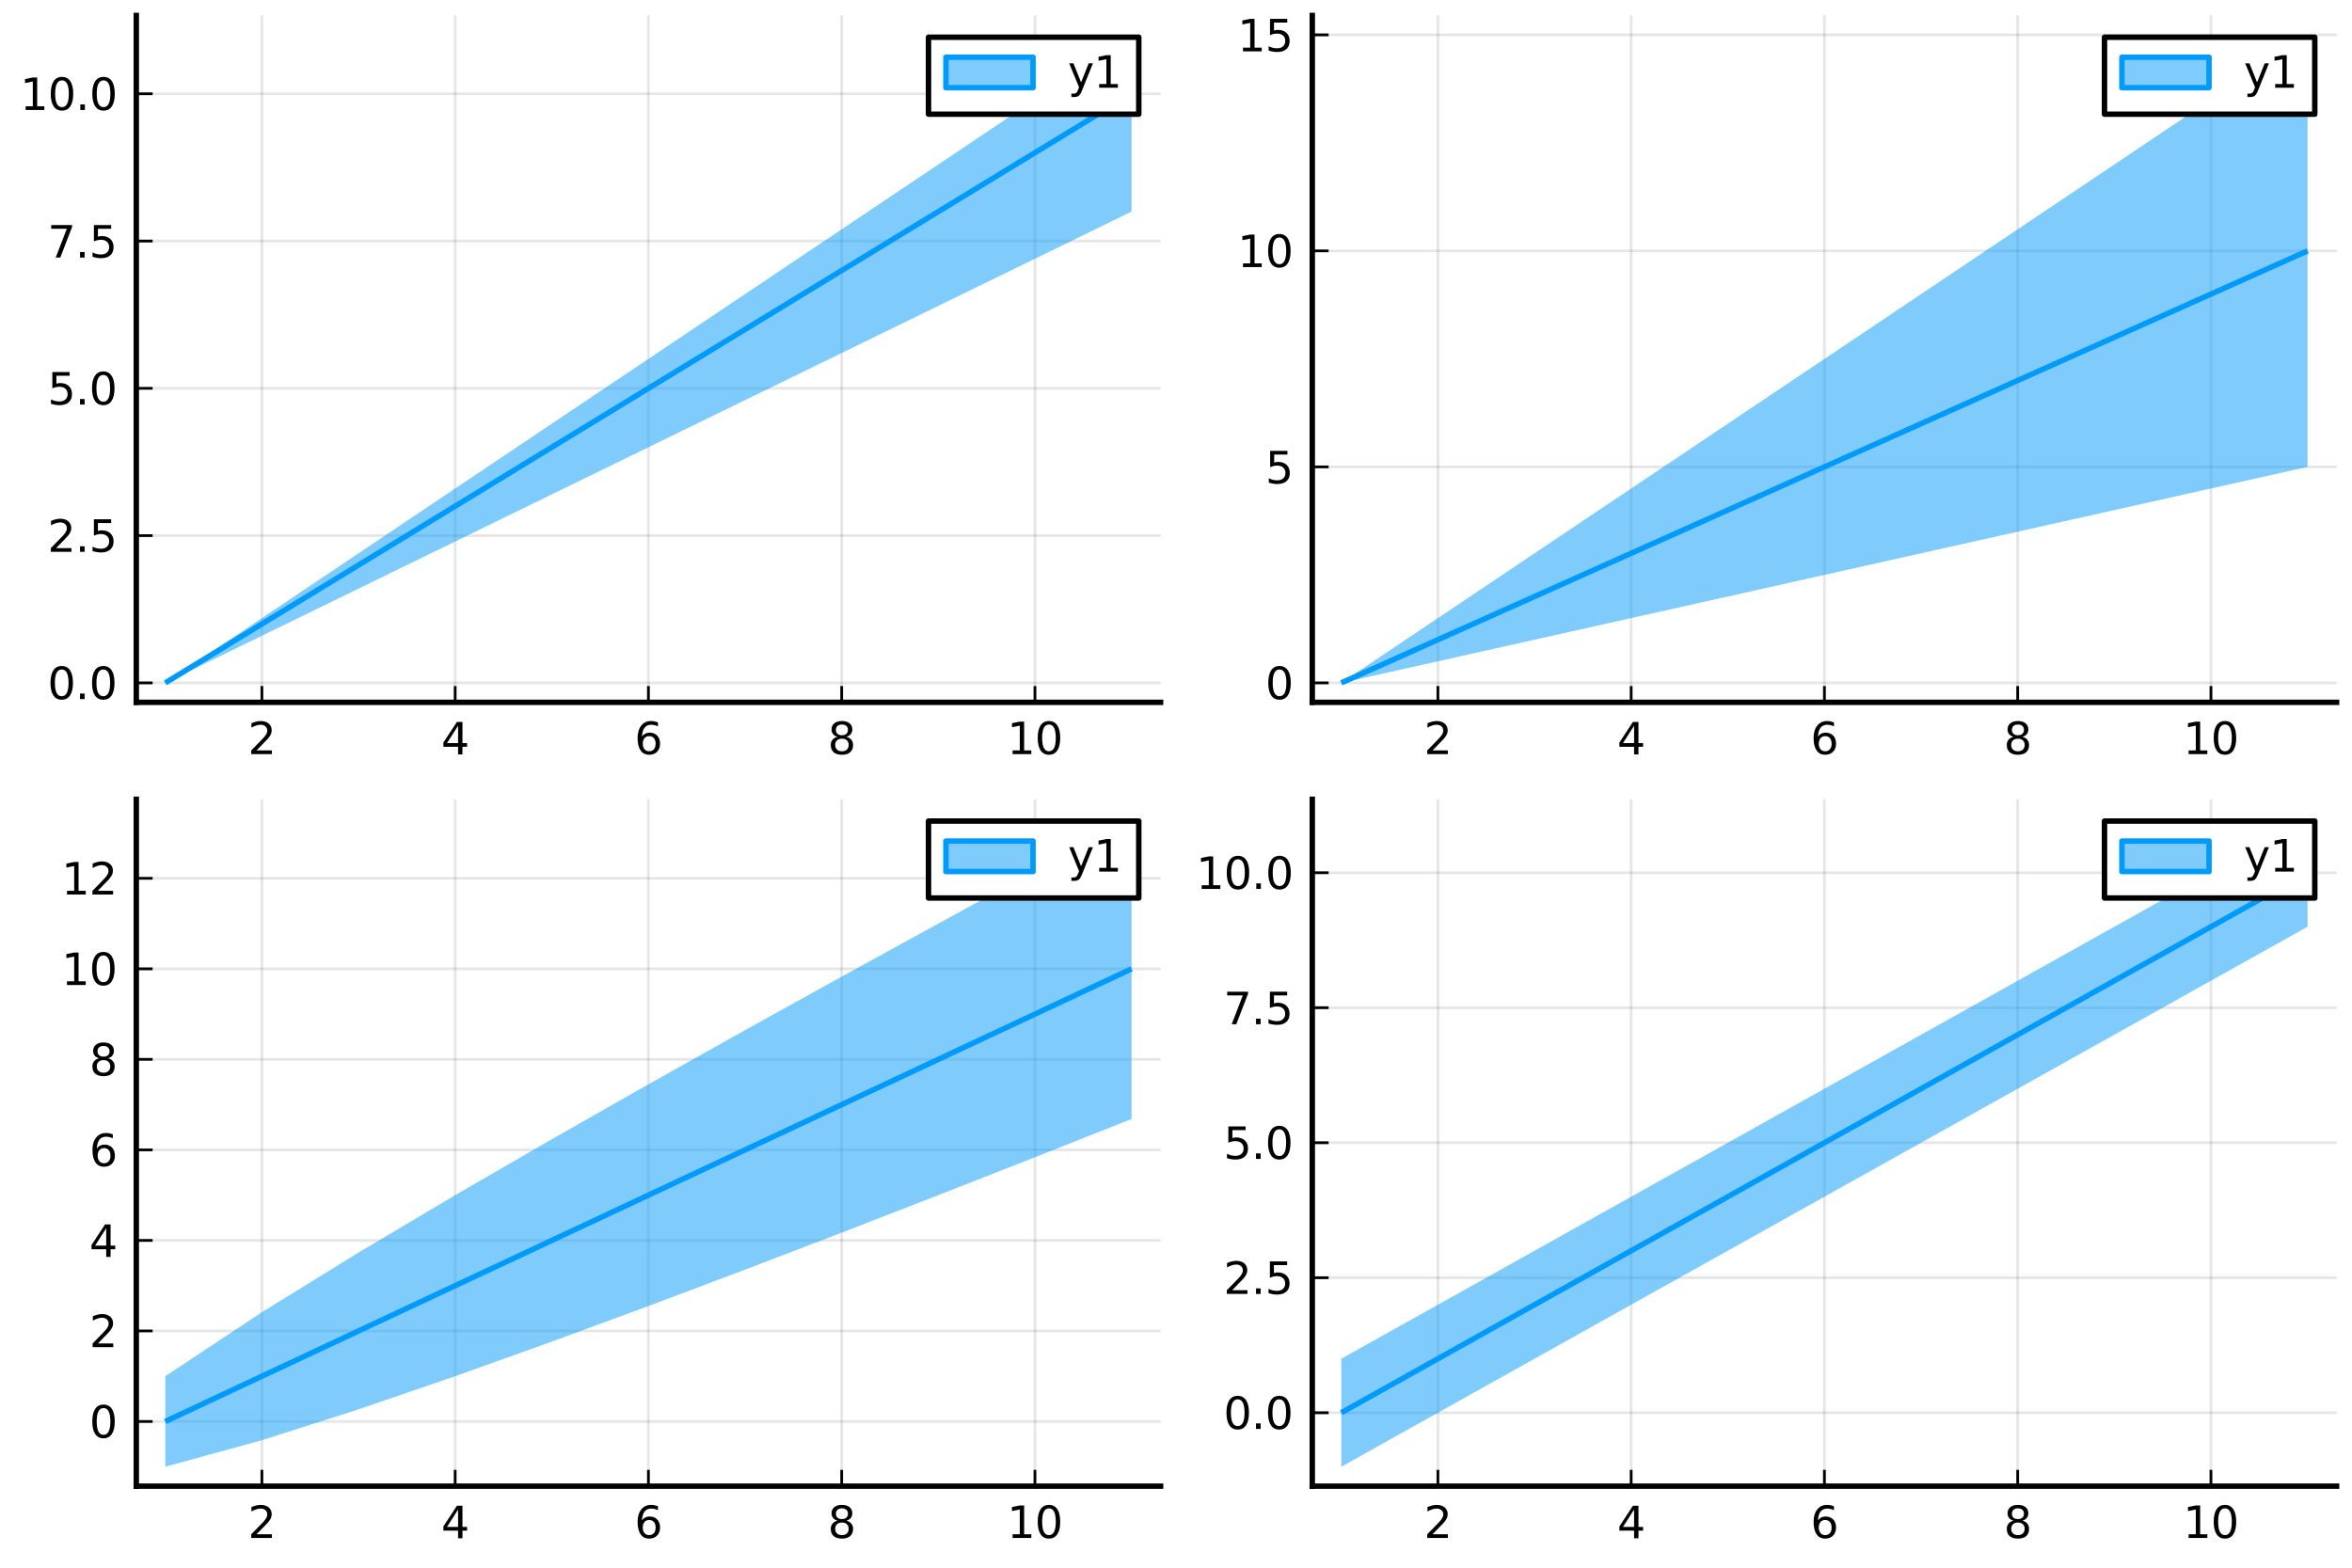 <?xml version="1.0" encoding="utf-8" standalone="no"?>
<!DOCTYPE svg PUBLIC "-//W3C//DTD SVG 1.1//EN"
  "http://www.w3.org/Graphics/SVG/1.1/DTD/svg11.dtd">
<svg xmlns:xlink="http://www.w3.org/1999/xlink" width="432pt" height="288pt" viewBox="0 0 432 288" xmlns="http://www.w3.org/2000/svg" version="1.1">
 <defs>
  <style type="text/css">*{stroke-linejoin: round; stroke-linecap: butt}</style>
 </defs>
 <g id="figure_1">
  <g id="patch_1">
   <path d="M 0 288 
L 432 288 
L 432 0 
L 0 0 
z
" style="fill: #ffffff"/>
  </g>
  <g id="axes_1">
   <g id="patch_2">
    <path d="M 25.031 129.025 
L 213.165 129.025 
L 213.165 2.835 
L 25.031 2.835 
z
" style="fill: #ffffff"/>
   </g>
   <g id="matplotlib.axis_1">
    <g id="xtick_1">
     <g id="line2d_1">
      <path d="M 48.104 129.025 
L 48.104 2.835 
" clip-path="url(#pfaa40867fe)" style="fill: none; stroke: #000000; stroke-opacity: 0.1; stroke-width: 0.5; stroke-linecap: square"/>
     </g>
     <g id="line2d_2">
      <defs>
       <path id="meb2796796f" d="M 0 0 
L 0 -3 
" style="stroke: #000000; stroke-width: 0.5"/>
      </defs>
      <g>
       <use xlink:href="#meb2796796f" x="48.104" y="129.025" style="stroke: #000000; stroke-width: 0.5"/>
      </g>
     </g>
     <g id="text_1">
      <!-- $2$ -->
      <g transform="translate(45.544 138.604) scale(0.08 -0.08)">
       <defs>
        <path id="DejaVuSans-32" d="M 1228 531 
L 3431 531 
L 3431 0 
L 469 0 
L 469 531 
Q 828 903 1448 1529 
Q 2069 2156 2228 2338 
Q 2531 2678 2651 2914 
Q 2772 3150 2772 3378 
Q 2772 3750 2511 3984 
Q 2250 4219 1831 4219 
Q 1534 4219 1204 4116 
Q 875 4013 500 3803 
L 500 4441 
Q 881 4594 1212 4672 
Q 1544 4750 1819 4750 
Q 2544 4750 2975 4387 
Q 3406 4025 3406 3419 
Q 3406 3131 3298 2873 
Q 3191 2616 2906 2266 
Q 2828 2175 2409 1742 
Q 1991 1309 1228 531 
z
" transform="scale(0.016)"/>
       </defs>
       <use xlink:href="#DejaVuSans-32" transform="translate(0 0.781)"/>
      </g>
     </g>
    </g>
    <g id="xtick_2">
     <g id="line2d_3">
      <path d="M 83.601 129.025 
L 83.601 2.835 
" clip-path="url(#pfaa40867fe)" style="fill: none; stroke: #000000; stroke-opacity: 0.1; stroke-width: 0.5; stroke-linecap: square"/>
     </g>
     <g id="line2d_4">
      <g>
       <use xlink:href="#meb2796796f" x="83.601" y="129.025" style="stroke: #000000; stroke-width: 0.5"/>
      </g>
     </g>
     <g id="text_2">
      <!-- $4$ -->
      <g transform="translate(81.041 138.604) scale(0.08 -0.08)">
       <defs>
        <path id="DejaVuSans-34" d="M 2419 4116 
L 825 1625 
L 2419 1625 
L 2419 4116 
z
M 2253 4666 
L 3047 4666 
L 3047 1625 
L 3713 1625 
L 3713 1100 
L 3047 1100 
L 3047 0 
L 2419 0 
L 2419 1100 
L 313 1100 
L 313 1709 
L 2253 4666 
z
" transform="scale(0.016)"/>
       </defs>
       <use xlink:href="#DejaVuSans-34" transform="translate(0 0.094)"/>
      </g>
     </g>
    </g>
    <g id="xtick_3">
     <g id="line2d_5">
      <path d="M 119.098 129.025 
L 119.098 2.835 
" clip-path="url(#pfaa40867fe)" style="fill: none; stroke: #000000; stroke-opacity: 0.1; stroke-width: 0.5; stroke-linecap: square"/>
     </g>
     <g id="line2d_6">
      <g>
       <use xlink:href="#meb2796796f" x="119.098" y="129.025" style="stroke: #000000; stroke-width: 0.5"/>
      </g>
     </g>
     <g id="text_3">
      <!-- $6$ -->
      <g transform="translate(116.538 138.604) scale(0.08 -0.08)">
       <defs>
        <path id="DejaVuSans-36" d="M 2113 2584 
Q 1688 2584 1439 2293 
Q 1191 2003 1191 1497 
Q 1191 994 1439 701 
Q 1688 409 2113 409 
Q 2538 409 2786 701 
Q 3034 994 3034 1497 
Q 3034 2003 2786 2293 
Q 2538 2584 2113 2584 
z
M 3366 4563 
L 3366 3988 
Q 3128 4100 2886 4159 
Q 2644 4219 2406 4219 
Q 1781 4219 1451 3797 
Q 1122 3375 1075 2522 
Q 1259 2794 1537 2939 
Q 1816 3084 2150 3084 
Q 2853 3084 3261 2657 
Q 3669 2231 3669 1497 
Q 3669 778 3244 343 
Q 2819 -91 2113 -91 
Q 1303 -91 875 529 
Q 447 1150 447 2328 
Q 447 3434 972 4092 
Q 1497 4750 2381 4750 
Q 2619 4750 2861 4703 
Q 3103 4656 3366 4563 
z
" transform="scale(0.016)"/>
       </defs>
       <use xlink:href="#DejaVuSans-36" transform="translate(0 0.781)"/>
      </g>
     </g>
    </g>
    <g id="xtick_4">
     <g id="line2d_7">
      <path d="M 154.595 129.025 
L 154.595 2.835 
" clip-path="url(#pfaa40867fe)" style="fill: none; stroke: #000000; stroke-opacity: 0.1; stroke-width: 0.5; stroke-linecap: square"/>
     </g>
     <g id="line2d_8">
      <g>
       <use xlink:href="#meb2796796f" x="154.595" y="129.025" style="stroke: #000000; stroke-width: 0.5"/>
      </g>
     </g>
     <g id="text_4">
      <!-- $8$ -->
      <g transform="translate(152.035 138.604) scale(0.08 -0.08)">
       <defs>
        <path id="DejaVuSans-38" d="M 2034 2216 
Q 1584 2216 1326 1975 
Q 1069 1734 1069 1313 
Q 1069 891 1326 650 
Q 1584 409 2034 409 
Q 2484 409 2743 651 
Q 3003 894 3003 1313 
Q 3003 1734 2745 1975 
Q 2488 2216 2034 2216 
z
M 1403 2484 
Q 997 2584 770 2862 
Q 544 3141 544 3541 
Q 544 4100 942 4425 
Q 1341 4750 2034 4750 
Q 2731 4750 3128 4425 
Q 3525 4100 3525 3541 
Q 3525 3141 3298 2862 
Q 3072 2584 2669 2484 
Q 3125 2378 3379 2068 
Q 3634 1759 3634 1313 
Q 3634 634 3220 271 
Q 2806 -91 2034 -91 
Q 1263 -91 848 271 
Q 434 634 434 1313 
Q 434 1759 690 2068 
Q 947 2378 1403 2484 
z
M 1172 3481 
Q 1172 3119 1398 2916 
Q 1625 2713 2034 2713 
Q 2441 2713 2670 2916 
Q 2900 3119 2900 3481 
Q 2900 3844 2670 4047 
Q 2441 4250 2034 4250 
Q 1625 4250 1398 4047 
Q 1172 3844 1172 3481 
z
" transform="scale(0.016)"/>
       </defs>
       <use xlink:href="#DejaVuSans-38" transform="translate(0 0.781)"/>
      </g>
     </g>
    </g>
    <g id="xtick_5">
     <g id="line2d_9">
      <path d="M 190.092 129.025 
L 190.092 2.835 
" clip-path="url(#pfaa40867fe)" style="fill: none; stroke: #000000; stroke-opacity: 0.1; stroke-width: 0.5; stroke-linecap: square"/>
     </g>
     <g id="line2d_10">
      <g>
       <use xlink:href="#meb2796796f" x="190.092" y="129.025" style="stroke: #000000; stroke-width: 0.5"/>
      </g>
     </g>
     <g id="text_5">
      <!-- $10$ -->
      <g transform="translate(184.972 138.604) scale(0.08 -0.08)">
       <defs>
        <path id="DejaVuSans-31" d="M 794 531 
L 1825 531 
L 1825 4091 
L 703 3866 
L 703 4441 
L 1819 4666 
L 2450 4666 
L 2450 531 
L 3481 531 
L 3481 0 
L 794 0 
L 794 531 
z
" transform="scale(0.016)"/>
        <path id="DejaVuSans-30" d="M 2034 4250 
Q 1547 4250 1301 3770 
Q 1056 3291 1056 2328 
Q 1056 1369 1301 889 
Q 1547 409 2034 409 
Q 2525 409 2770 889 
Q 3016 1369 3016 2328 
Q 3016 3291 2770 3770 
Q 2525 4250 2034 4250 
z
M 2034 4750 
Q 2819 4750 3233 4129 
Q 3647 3509 3647 2328 
Q 3647 1150 3233 529 
Q 2819 -91 2034 -91 
Q 1250 -91 836 529 
Q 422 1150 422 2328 
Q 422 3509 836 4129 
Q 1250 4750 2034 4750 
z
" transform="scale(0.016)"/>
       </defs>
       <use xlink:href="#DejaVuSans-31" transform="translate(0 0.781)"/>
       <use xlink:href="#DejaVuSans-30" transform="translate(63.623 0.781)"/>
      </g>
     </g>
    </g>
   </g>
   <g id="matplotlib.axis_2">
    <g id="ytick_1">
     <g id="line2d_11">
      <path d="M 25.031 125.454 
L 213.165 125.454 
" clip-path="url(#pfaa40867fe)" style="fill: none; stroke: #000000; stroke-opacity: 0.1; stroke-width: 0.5; stroke-linecap: square"/>
     </g>
     <g id="line2d_12">
      <defs>
       <path id="md5aefcbbcb" d="M 0 0 
L 3 0 
" style="stroke: #000000; stroke-width: 0.5"/>
      </defs>
      <g>
       <use xlink:href="#md5aefcbbcb" x="25.031" y="125.454" style="stroke: #000000; stroke-width: 0.5"/>
      </g>
     </g>
     <g id="text_6">
      <!-- $0.0$ -->
      <g transform="translate(8.731 128.493) scale(0.08 -0.08)">
       <defs>
        <path id="DejaVuSans-2e" d="M 684 794 
L 1344 794 
L 1344 0 
L 684 0 
L 684 794 
z
" transform="scale(0.016)"/>
       </defs>
       <use xlink:href="#DejaVuSans-30" transform="translate(0 0.781)"/>
       <use xlink:href="#DejaVuSans-2e" transform="translate(63.623 0.781)"/>
       <use xlink:href="#DejaVuSans-30" transform="translate(95.41 0.781)"/>
      </g>
     </g>
    </g>
    <g id="ytick_2">
     <g id="line2d_13">
      <path d="M 25.031 98.398 
L 213.165 98.398 
" clip-path="url(#pfaa40867fe)" style="fill: none; stroke: #000000; stroke-opacity: 0.1; stroke-width: 0.5; stroke-linecap: square"/>
     </g>
     <g id="line2d_14">
      <g>
       <use xlink:href="#md5aefcbbcb" x="25.031" y="98.398" style="stroke: #000000; stroke-width: 0.5"/>
      </g>
     </g>
     <g id="text_7">
      <!-- $2.5$ -->
      <g transform="translate(8.731 101.437) scale(0.08 -0.08)">
       <defs>
        <path id="DejaVuSans-35" d="M 691 4666 
L 3169 4666 
L 3169 4134 
L 1269 4134 
L 1269 2991 
Q 1406 3038 1543 3061 
Q 1681 3084 1819 3084 
Q 2600 3084 3056 2656 
Q 3513 2228 3513 1497 
Q 3513 744 3044 326 
Q 2575 -91 1722 -91 
Q 1428 -91 1123 -41 
Q 819 9 494 109 
L 494 744 
Q 775 591 1075 516 
Q 1375 441 1709 441 
Q 2250 441 2565 725 
Q 2881 1009 2881 1497 
Q 2881 1984 2565 2268 
Q 2250 2553 1709 2553 
Q 1456 2553 1204 2497 
Q 953 2441 691 2322 
L 691 4666 
z
" transform="scale(0.016)"/>
       </defs>
       <use xlink:href="#DejaVuSans-32" transform="translate(0 0.781)"/>
       <use xlink:href="#DejaVuSans-2e" transform="translate(63.623 0.781)"/>
       <use xlink:href="#DejaVuSans-35" transform="translate(95.41 0.781)"/>
      </g>
     </g>
    </g>
    <g id="ytick_3">
     <g id="line2d_15">
      <path d="M 25.031 71.341 
L 213.165 71.341 
" clip-path="url(#pfaa40867fe)" style="fill: none; stroke: #000000; stroke-opacity: 0.1; stroke-width: 0.5; stroke-linecap: square"/>
     </g>
     <g id="line2d_16">
      <g>
       <use xlink:href="#md5aefcbbcb" x="25.031" y="71.341" style="stroke: #000000; stroke-width: 0.5"/>
      </g>
     </g>
     <g id="text_8">
      <!-- $5.0$ -->
      <g transform="translate(8.731 74.381) scale(0.08 -0.08)">
       <use xlink:href="#DejaVuSans-35" transform="translate(0 0.781)"/>
       <use xlink:href="#DejaVuSans-2e" transform="translate(63.623 0.781)"/>
       <use xlink:href="#DejaVuSans-30" transform="translate(95.41 0.781)"/>
      </g>
     </g>
    </g>
    <g id="ytick_4">
     <g id="line2d_17">
      <path d="M 25.031 44.285 
L 213.165 44.285 
" clip-path="url(#pfaa40867fe)" style="fill: none; stroke: #000000; stroke-opacity: 0.1; stroke-width: 0.5; stroke-linecap: square"/>
     </g>
     <g id="line2d_18">
      <g>
       <use xlink:href="#md5aefcbbcb" x="25.031" y="44.285" style="stroke: #000000; stroke-width: 0.5"/>
      </g>
     </g>
     <g id="text_9">
      <!-- $7.5$ -->
      <g transform="translate(8.731 47.324) scale(0.08 -0.08)">
       <defs>
        <path id="DejaVuSans-37" d="M 525 4666 
L 3525 4666 
L 3525 4397 
L 1831 0 
L 1172 0 
L 2766 4134 
L 525 4134 
L 525 4666 
z
" transform="scale(0.016)"/>
       </defs>
       <use xlink:href="#DejaVuSans-37" transform="translate(0 0.094)"/>
       <use xlink:href="#DejaVuSans-2e" transform="translate(63.623 0.094)"/>
       <use xlink:href="#DejaVuSans-35" transform="translate(95.41 0.094)"/>
      </g>
     </g>
    </g>
    <g id="ytick_5">
     <g id="line2d_19">
      <path d="M 25.031 17.229 
L 213.165 17.229 
" clip-path="url(#pfaa40867fe)" style="fill: none; stroke: #000000; stroke-opacity: 0.1; stroke-width: 0.5; stroke-linecap: square"/>
     </g>
     <g id="line2d_20">
      <g>
       <use xlink:href="#md5aefcbbcb" x="25.031" y="17.229" style="stroke: #000000; stroke-width: 0.5"/>
      </g>
     </g>
     <g id="text_10">
      <!-- $10.0$ -->
      <g transform="translate(3.691 20.268) scale(0.08 -0.08)">
       <use xlink:href="#DejaVuSans-31" transform="translate(0 0.781)"/>
       <use xlink:href="#DejaVuSans-30" transform="translate(63.623 0.781)"/>
       <use xlink:href="#DejaVuSans-2e" transform="translate(127.246 0.781)"/>
       <use xlink:href="#DejaVuSans-30" transform="translate(159.033 0.781)"/>
      </g>
     </g>
    </g>
   </g>
   <g id="line2d_21">
    <path d="M 30.356 125.454 
L 48.104 114.631 
L 65.853 103.809 
L 83.601 92.986 
L 101.35 82.164 
L 119.098 71.341 
L 136.847 60.519 
L 154.595 49.696 
L 172.344 38.874 
L 190.092 28.051 
L 207.841 17.229 
" clip-path="url(#pfaa40867fe)" style="fill: none; stroke: #009afa"/>
   </g>
   <g id="FillBetweenPolyCollection_1">
    <defs>
     <path id="m4187a0d6be" d="M 30.356 -162.546 
L 30.356 -162.546 
L 48.104 -171.204 
L 65.853 -179.862 
L 83.601 -188.52 
L 101.35 -197.178 
L 119.098 -205.836 
L 136.847 -214.494 
L 154.595 -223.152 
L 172.344 -231.81 
L 190.092 -240.468 
L 207.841 -249.126 
L 207.841 -281.594 
L 207.841 -281.594 
L 190.092 -269.689 
L 172.344 -257.784 
L 154.595 -245.88 
L 136.847 -233.975 
L 119.098 -222.07 
L 101.35 -210.165 
L 83.601 -198.26 
L 65.853 -186.356 
L 48.104 -174.451 
L 30.356 -162.546 
z
"/>
    </defs>
    <g clip-path="url(#pfaa40867fe)">
     <use xlink:href="#m4187a0d6be" x="0" y="288" style="fill: #009afa; fill-opacity: 0.5"/>
    </g>
   </g>
   <g id="patch_3">
    <path d="M 25.031 129.025 
L 25.031 2.835 
" style="fill: none; stroke: #000000; stroke-linejoin: miter; stroke-linecap: square"/>
   </g>
   <g id="patch_4">
    <path d="M 25.031 129.025 
L 213.165 129.025 
" style="fill: none; stroke: #000000; stroke-linejoin: miter; stroke-linecap: square"/>
   </g>
   <g id="legend_1">
    <g id="patch_5">
     <path d="M 170.54 20.977 
L 209.165 20.977 
L 209.165 6.835 
L 170.54 6.835 
z
" style="fill: #ffffff; stroke: #000000; stroke-linejoin: miter"/>
    </g>
    <g id="patch_6">
     <path d="M 173.74 16.113 
L 189.74 16.113 
L 189.74 10.513 
L 173.74 10.513 
z
" style="fill: #009afa; fill-opacity: 0.5; stroke: #009afa; stroke-linejoin: miter"/>
    </g>
    <g id="text_11">
     <!-- y1 -->
     <g transform="translate(196.14 16.113) scale(0.08 -0.08)">
      <defs>
       <path id="DejaVuSans-79" d="M 2059 -325 
Q 1816 -950 1584 -1140 
Q 1353 -1331 966 -1331 
L 506 -1331 
L 506 -850 
L 844 -850 
Q 1081 -850 1212 -737 
Q 1344 -625 1503 -206 
L 1606 56 
L 191 3500 
L 800 3500 
L 1894 763 
L 2988 3500 
L 3597 3500 
L 2059 -325 
z
" transform="scale(0.016)"/>
      </defs>
      <use xlink:href="#DejaVuSans-79"/>
      <use xlink:href="#DejaVuSans-31" transform="translate(59.18 0)"/>
     </g>
    </g>
   </g>
  </g>
  <g id="axes_2">
   <g id="patch_7">
    <path d="M 241.031 129.025 
L 429.165 129.025 
L 429.165 2.835 
L 241.031 2.835 
z
" style="fill: #ffffff"/>
   </g>
   <g id="matplotlib.axis_3">
    <g id="xtick_6">
     <g id="line2d_22">
      <path d="M 264.104 129.025 
L 264.104 2.835 
" clip-path="url(#p9ed6ea28a6)" style="fill: none; stroke: #000000; stroke-opacity: 0.1; stroke-width: 0.5; stroke-linecap: square"/>
     </g>
     <g id="line2d_23">
      <g>
       <use xlink:href="#meb2796796f" x="264.104" y="129.025" style="stroke: #000000; stroke-width: 0.5"/>
      </g>
     </g>
     <g id="text_12">
      <!-- $2$ -->
      <g transform="translate(261.544 138.604) scale(0.08 -0.08)">
       <use xlink:href="#DejaVuSans-32" transform="translate(0 0.781)"/>
      </g>
     </g>
    </g>
    <g id="xtick_7">
     <g id="line2d_24">
      <path d="M 299.601 129.025 
L 299.601 2.835 
" clip-path="url(#p9ed6ea28a6)" style="fill: none; stroke: #000000; stroke-opacity: 0.1; stroke-width: 0.5; stroke-linecap: square"/>
     </g>
     <g id="line2d_25">
      <g>
       <use xlink:href="#meb2796796f" x="299.601" y="129.025" style="stroke: #000000; stroke-width: 0.5"/>
      </g>
     </g>
     <g id="text_13">
      <!-- $4$ -->
      <g transform="translate(297.041 138.604) scale(0.08 -0.08)">
       <use xlink:href="#DejaVuSans-34" transform="translate(0 0.094)"/>
      </g>
     </g>
    </g>
    <g id="xtick_8">
     <g id="line2d_26">
      <path d="M 335.098 129.025 
L 335.098 2.835 
" clip-path="url(#p9ed6ea28a6)" style="fill: none; stroke: #000000; stroke-opacity: 0.1; stroke-width: 0.5; stroke-linecap: square"/>
     </g>
     <g id="line2d_27">
      <g>
       <use xlink:href="#meb2796796f" x="335.098" y="129.025" style="stroke: #000000; stroke-width: 0.5"/>
      </g>
     </g>
     <g id="text_14">
      <!-- $6$ -->
      <g transform="translate(332.538 138.604) scale(0.08 -0.08)">
       <use xlink:href="#DejaVuSans-36" transform="translate(0 0.781)"/>
      </g>
     </g>
    </g>
    <g id="xtick_9">
     <g id="line2d_28">
      <path d="M 370.595 129.025 
L 370.595 2.835 
" clip-path="url(#p9ed6ea28a6)" style="fill: none; stroke: #000000; stroke-opacity: 0.1; stroke-width: 0.5; stroke-linecap: square"/>
     </g>
     <g id="line2d_29">
      <g>
       <use xlink:href="#meb2796796f" x="370.595" y="129.025" style="stroke: #000000; stroke-width: 0.5"/>
      </g>
     </g>
     <g id="text_15">
      <!-- $8$ -->
      <g transform="translate(368.035 138.604) scale(0.08 -0.08)">
       <use xlink:href="#DejaVuSans-38" transform="translate(0 0.781)"/>
      </g>
     </g>
    </g>
    <g id="xtick_10">
     <g id="line2d_30">
      <path d="M 406.092 129.025 
L 406.092 2.835 
" clip-path="url(#p9ed6ea28a6)" style="fill: none; stroke: #000000; stroke-opacity: 0.1; stroke-width: 0.5; stroke-linecap: square"/>
     </g>
     <g id="line2d_31">
      <g>
       <use xlink:href="#meb2796796f" x="406.092" y="129.025" style="stroke: #000000; stroke-width: 0.5"/>
      </g>
     </g>
     <g id="text_16">
      <!-- $10$ -->
      <g transform="translate(400.972 138.604) scale(0.08 -0.08)">
       <use xlink:href="#DejaVuSans-31" transform="translate(0 0.781)"/>
       <use xlink:href="#DejaVuSans-30" transform="translate(63.623 0.781)"/>
      </g>
     </g>
    </g>
   </g>
   <g id="matplotlib.axis_4">
    <g id="ytick_6">
     <g id="line2d_32">
      <path d="M 241.031 125.454 
L 429.165 125.454 
" clip-path="url(#p9ed6ea28a6)" style="fill: none; stroke: #000000; stroke-opacity: 0.1; stroke-width: 0.5; stroke-linecap: square"/>
     </g>
     <g id="line2d_33">
      <g>
       <use xlink:href="#md5aefcbbcb" x="241.031" y="125.454" style="stroke: #000000; stroke-width: 0.5"/>
      </g>
     </g>
     <g id="text_17">
      <!-- $0$ -->
      <g transform="translate(232.411 128.493) scale(0.08 -0.08)">
       <use xlink:href="#DejaVuSans-30" transform="translate(0 0.781)"/>
      </g>
     </g>
    </g>
    <g id="ytick_7">
     <g id="line2d_34">
      <path d="M 241.031 85.771 
L 429.165 85.771 
" clip-path="url(#p9ed6ea28a6)" style="fill: none; stroke: #000000; stroke-opacity: 0.1; stroke-width: 0.5; stroke-linecap: square"/>
     </g>
     <g id="line2d_35">
      <g>
       <use xlink:href="#md5aefcbbcb" x="241.031" y="85.771" style="stroke: #000000; stroke-width: 0.5"/>
      </g>
     </g>
     <g id="text_18">
      <!-- $5$ -->
      <g transform="translate(232.411 88.811) scale(0.08 -0.08)">
       <use xlink:href="#DejaVuSans-35" transform="translate(0 0.094)"/>
      </g>
     </g>
    </g>
    <g id="ytick_8">
     <g id="line2d_36">
      <path d="M 241.031 46.089 
L 429.165 46.089 
" clip-path="url(#p9ed6ea28a6)" style="fill: none; stroke: #000000; stroke-opacity: 0.1; stroke-width: 0.5; stroke-linecap: square"/>
     </g>
     <g id="line2d_37">
      <g>
       <use xlink:href="#md5aefcbbcb" x="241.031" y="46.089" style="stroke: #000000; stroke-width: 0.5"/>
      </g>
     </g>
     <g id="text_19">
      <!-- $10$ -->
      <g transform="translate(227.291 49.128) scale(0.08 -0.08)">
       <use xlink:href="#DejaVuSans-31" transform="translate(0 0.781)"/>
       <use xlink:href="#DejaVuSans-30" transform="translate(63.623 0.781)"/>
      </g>
     </g>
    </g>
    <g id="ytick_9">
     <g id="line2d_38">
      <path d="M 241.031 6.406 
L 429.165 6.406 
" clip-path="url(#p9ed6ea28a6)" style="fill: none; stroke: #000000; stroke-opacity: 0.1; stroke-width: 0.5; stroke-linecap: square"/>
     </g>
     <g id="line2d_39">
      <g>
       <use xlink:href="#md5aefcbbcb" x="241.031" y="6.406" style="stroke: #000000; stroke-width: 0.5"/>
      </g>
     </g>
     <g id="text_20">
      <!-- $15$ -->
      <g transform="translate(227.291 9.445) scale(0.08 -0.08)">
       <use xlink:href="#DejaVuSans-31" transform="translate(0 0.094)"/>
       <use xlink:href="#DejaVuSans-35" transform="translate(63.623 0.094)"/>
      </g>
     </g>
    </g>
   </g>
   <g id="line2d_40">
    <path d="M 246.356 125.454 
L 264.104 117.517 
L 281.853 109.581 
L 299.601 101.644 
L 317.35 93.708 
L 335.098 85.771 
L 352.847 77.835 
L 370.595 69.898 
L 388.344 61.962 
L 406.092 54.025 
L 423.841 46.089 
" clip-path="url(#p9ed6ea28a6)" style="fill: none; stroke: #009afa"/>
   </g>
   <g id="FillBetweenPolyCollection_2">
    <defs>
     <path id="me2f50a48bf" d="M 246.356 -162.546 
L 246.356 -162.546 
L 264.104 -166.514 
L 281.853 -170.483 
L 299.601 -174.451 
L 317.35 -178.419 
L 335.098 -182.387 
L 352.847 -186.356 
L 370.595 -190.324 
L 388.344 -194.292 
L 406.092 -198.26 
L 423.841 -202.229 
L 423.841 -281.594 
L 423.841 -281.594 
L 406.092 -269.689 
L 388.344 -257.784 
L 370.595 -245.88 
L 352.847 -233.975 
L 335.098 -222.07 
L 317.35 -210.165 
L 299.601 -198.26 
L 281.853 -186.356 
L 264.104 -174.451 
L 246.356 -162.546 
z
"/>
    </defs>
    <g clip-path="url(#p9ed6ea28a6)">
     <use xlink:href="#me2f50a48bf" x="0" y="288" style="fill: #009afa; fill-opacity: 0.5"/>
    </g>
   </g>
   <g id="patch_8">
    <path d="M 241.031 129.025 
L 241.031 2.835 
" style="fill: none; stroke: #000000; stroke-linejoin: miter; stroke-linecap: square"/>
   </g>
   <g id="patch_9">
    <path d="M 241.031 129.025 
L 429.165 129.025 
" style="fill: none; stroke: #000000; stroke-linejoin: miter; stroke-linecap: square"/>
   </g>
   <g id="legend_2">
    <g id="patch_10">
     <path d="M 386.54 20.977 
L 425.165 20.977 
L 425.165 6.835 
L 386.54 6.835 
z
" style="fill: #ffffff; stroke: #000000; stroke-linejoin: miter"/>
    </g>
    <g id="patch_11">
     <path d="M 389.74 16.113 
L 405.74 16.113 
L 405.74 10.513 
L 389.74 10.513 
z
" style="fill: #009afa; fill-opacity: 0.5; stroke: #009afa; stroke-linejoin: miter"/>
    </g>
    <g id="text_21">
     <!-- y1 -->
     <g transform="translate(412.14 16.113) scale(0.08 -0.08)">
      <use xlink:href="#DejaVuSans-79"/>
      <use xlink:href="#DejaVuSans-31" transform="translate(59.18 0)"/>
     </g>
    </g>
   </g>
  </g>
  <g id="axes_3">
   <g id="patch_12">
    <path d="M 25.031 273.025 
L 213.165 273.025 
L 213.165 146.835 
L 25.031 146.835 
z
" style="fill: #ffffff"/>
   </g>
   <g id="matplotlib.axis_5">
    <g id="xtick_11">
     <g id="line2d_41">
      <path d="M 48.104 273.025 
L 48.104 146.835 
" clip-path="url(#p0717014b9b)" style="fill: none; stroke: #000000; stroke-opacity: 0.1; stroke-width: 0.5; stroke-linecap: square"/>
     </g>
     <g id="line2d_42">
      <g>
       <use xlink:href="#meb2796796f" x="48.104" y="273.025" style="stroke: #000000; stroke-width: 0.5"/>
      </g>
     </g>
     <g id="text_22">
      <!-- $2$ -->
      <g transform="translate(45.544 282.604) scale(0.08 -0.08)">
       <use xlink:href="#DejaVuSans-32" transform="translate(0 0.781)"/>
      </g>
     </g>
    </g>
    <g id="xtick_12">
     <g id="line2d_43">
      <path d="M 83.601 273.025 
L 83.601 146.835 
" clip-path="url(#p0717014b9b)" style="fill: none; stroke: #000000; stroke-opacity: 0.1; stroke-width: 0.5; stroke-linecap: square"/>
     </g>
     <g id="line2d_44">
      <g>
       <use xlink:href="#meb2796796f" x="83.601" y="273.025" style="stroke: #000000; stroke-width: 0.5"/>
      </g>
     </g>
     <g id="text_23">
      <!-- $4$ -->
      <g transform="translate(81.041 282.604) scale(0.08 -0.08)">
       <use xlink:href="#DejaVuSans-34" transform="translate(0 0.094)"/>
      </g>
     </g>
    </g>
    <g id="xtick_13">
     <g id="line2d_45">
      <path d="M 119.098 273.025 
L 119.098 146.835 
" clip-path="url(#p0717014b9b)" style="fill: none; stroke: #000000; stroke-opacity: 0.1; stroke-width: 0.5; stroke-linecap: square"/>
     </g>
     <g id="line2d_46">
      <g>
       <use xlink:href="#meb2796796f" x="119.098" y="273.025" style="stroke: #000000; stroke-width: 0.5"/>
      </g>
     </g>
     <g id="text_24">
      <!-- $6$ -->
      <g transform="translate(116.538 282.604) scale(0.08 -0.08)">
       <use xlink:href="#DejaVuSans-36" transform="translate(0 0.781)"/>
      </g>
     </g>
    </g>
    <g id="xtick_14">
     <g id="line2d_47">
      <path d="M 154.595 273.025 
L 154.595 146.835 
" clip-path="url(#p0717014b9b)" style="fill: none; stroke: #000000; stroke-opacity: 0.1; stroke-width: 0.5; stroke-linecap: square"/>
     </g>
     <g id="line2d_48">
      <g>
       <use xlink:href="#meb2796796f" x="154.595" y="273.025" style="stroke: #000000; stroke-width: 0.5"/>
      </g>
     </g>
     <g id="text_25">
      <!-- $8$ -->
      <g transform="translate(152.035 282.604) scale(0.08 -0.08)">
       <use xlink:href="#DejaVuSans-38" transform="translate(0 0.781)"/>
      </g>
     </g>
    </g>
    <g id="xtick_15">
     <g id="line2d_49">
      <path d="M 190.092 273.025 
L 190.092 146.835 
" clip-path="url(#p0717014b9b)" style="fill: none; stroke: #000000; stroke-opacity: 0.1; stroke-width: 0.5; stroke-linecap: square"/>
     </g>
     <g id="line2d_50">
      <g>
       <use xlink:href="#meb2796796f" x="190.092" y="273.025" style="stroke: #000000; stroke-width: 0.5"/>
      </g>
     </g>
     <g id="text_26">
      <!-- $10$ -->
      <g transform="translate(184.972 282.604) scale(0.08 -0.08)">
       <use xlink:href="#DejaVuSans-31" transform="translate(0 0.781)"/>
       <use xlink:href="#DejaVuSans-30" transform="translate(63.623 0.781)"/>
      </g>
     </g>
    </g>
   </g>
   <g id="matplotlib.axis_6">
    <g id="ytick_10">
     <g id="line2d_51">
      <path d="M 25.031 261.139 
L 213.165 261.139 
" clip-path="url(#p0717014b9b)" style="fill: none; stroke: #000000; stroke-opacity: 0.1; stroke-width: 0.5; stroke-linecap: square"/>
     </g>
     <g id="line2d_52">
      <g>
       <use xlink:href="#md5aefcbbcb" x="25.031" y="261.139" style="stroke: #000000; stroke-width: 0.5"/>
      </g>
     </g>
     <g id="text_27">
      <!-- $0$ -->
      <g transform="translate(16.411 264.178) scale(0.08 -0.08)">
       <use xlink:href="#DejaVuSans-30" transform="translate(0 0.781)"/>
      </g>
     </g>
    </g>
    <g id="ytick_11">
     <g id="line2d_53">
      <path d="M 25.031 244.508 
L 213.165 244.508 
" clip-path="url(#p0717014b9b)" style="fill: none; stroke: #000000; stroke-opacity: 0.1; stroke-width: 0.5; stroke-linecap: square"/>
     </g>
     <g id="line2d_54">
      <g>
       <use xlink:href="#md5aefcbbcb" x="25.031" y="244.508" style="stroke: #000000; stroke-width: 0.5"/>
      </g>
     </g>
     <g id="text_28">
      <!-- $2$ -->
      <g transform="translate(16.411 247.547) scale(0.08 -0.08)">
       <use xlink:href="#DejaVuSans-32" transform="translate(0 0.781)"/>
      </g>
     </g>
    </g>
    <g id="ytick_12">
     <g id="line2d_55">
      <path d="M 25.031 227.877 
L 213.165 227.877 
" clip-path="url(#p0717014b9b)" style="fill: none; stroke: #000000; stroke-opacity: 0.1; stroke-width: 0.5; stroke-linecap: square"/>
     </g>
     <g id="line2d_56">
      <g>
       <use xlink:href="#md5aefcbbcb" x="25.031" y="227.877" style="stroke: #000000; stroke-width: 0.5"/>
      </g>
     </g>
     <g id="text_29">
      <!-- $4$ -->
      <g transform="translate(16.411 230.917) scale(0.08 -0.08)">
       <use xlink:href="#DejaVuSans-34" transform="translate(0 0.094)"/>
      </g>
     </g>
    </g>
    <g id="ytick_13">
     <g id="line2d_57">
      <path d="M 25.031 211.246 
L 213.165 211.246 
" clip-path="url(#p0717014b9b)" style="fill: none; stroke: #000000; stroke-opacity: 0.1; stroke-width: 0.5; stroke-linecap: square"/>
     </g>
     <g id="line2d_58">
      <g>
       <use xlink:href="#md5aefcbbcb" x="25.031" y="211.246" style="stroke: #000000; stroke-width: 0.5"/>
      </g>
     </g>
     <g id="text_30">
      <!-- $6$ -->
      <g transform="translate(16.411 214.286) scale(0.08 -0.08)">
       <use xlink:href="#DejaVuSans-36" transform="translate(0 0.781)"/>
      </g>
     </g>
    </g>
    <g id="ytick_14">
     <g id="line2d_59">
      <path d="M 25.031 194.616 
L 213.165 194.616 
" clip-path="url(#p0717014b9b)" style="fill: none; stroke: #000000; stroke-opacity: 0.1; stroke-width: 0.5; stroke-linecap: square"/>
     </g>
     <g id="line2d_60">
      <g>
       <use xlink:href="#md5aefcbbcb" x="25.031" y="194.616" style="stroke: #000000; stroke-width: 0.5"/>
      </g>
     </g>
     <g id="text_31">
      <!-- $8$ -->
      <g transform="translate(16.411 197.655) scale(0.08 -0.08)">
       <use xlink:href="#DejaVuSans-38" transform="translate(0 0.781)"/>
      </g>
     </g>
    </g>
    <g id="ytick_15">
     <g id="line2d_61">
      <path d="M 25.031 177.985 
L 213.165 177.985 
" clip-path="url(#p0717014b9b)" style="fill: none; stroke: #000000; stroke-opacity: 0.1; stroke-width: 0.5; stroke-linecap: square"/>
     </g>
     <g id="line2d_62">
      <g>
       <use xlink:href="#md5aefcbbcb" x="25.031" y="177.985" style="stroke: #000000; stroke-width: 0.5"/>
      </g>
     </g>
     <g id="text_32">
      <!-- $10$ -->
      <g transform="translate(11.291 181.024) scale(0.08 -0.08)">
       <use xlink:href="#DejaVuSans-31" transform="translate(0 0.781)"/>
       <use xlink:href="#DejaVuSans-30" transform="translate(63.623 0.781)"/>
      </g>
     </g>
    </g>
    <g id="ytick_16">
     <g id="line2d_63">
      <path d="M 25.031 161.354 
L 213.165 161.354 
" clip-path="url(#p0717014b9b)" style="fill: none; stroke: #000000; stroke-opacity: 0.1; stroke-width: 0.5; stroke-linecap: square"/>
     </g>
     <g id="line2d_64">
      <g>
       <use xlink:href="#md5aefcbbcb" x="25.031" y="161.354" style="stroke: #000000; stroke-width: 0.5"/>
      </g>
     </g>
     <g id="text_33">
      <!-- $12$ -->
      <g transform="translate(11.291 164.394) scale(0.08 -0.08)">
       <use xlink:href="#DejaVuSans-31" transform="translate(0 0.781)"/>
       <use xlink:href="#DejaVuSans-32" transform="translate(63.623 0.781)"/>
      </g>
     </g>
    </g>
   </g>
   <g id="line2d_65">
    <path d="M 30.356 261.139 
L 48.104 252.823 
L 65.853 244.508 
L 83.601 236.192 
L 101.35 227.877 
L 119.098 219.562 
L 136.847 211.246 
L 154.595 202.931 
L 172.344 194.616 
L 190.092 186.3 
L 207.841 177.985 
" clip-path="url(#p0717014b9b)" style="fill: none; stroke: #009afa"/>
   </g>
   <g id="FillBetweenPolyCollection_3">
    <defs>
     <path id="md6d2105db9" d="M 30.356 -35.177 
L 30.356 -18.546 
L 48.104 -23.417 
L 65.853 -29.09 
L 83.601 -35.177 
L 101.35 -41.529 
L 119.098 -48.07 
L 136.847 -54.753 
L 154.595 -61.55 
L 172.344 -68.438 
L 190.092 -75.404 
L 207.841 -82.436 
L 207.841 -137.594 
L 207.841 -137.594 
L 190.092 -127.995 
L 172.344 -118.33 
L 154.595 -108.588 
L 136.847 -98.754 
L 119.098 -88.807 
L 101.35 -78.717 
L 83.601 -68.438 
L 65.853 -57.895 
L 48.104 -46.936 
L 30.356 -35.177 
z
"/>
    </defs>
    <g clip-path="url(#p0717014b9b)">
     <use xlink:href="#md6d2105db9" x="0" y="288" style="fill: #009afa; fill-opacity: 0.5"/>
    </g>
   </g>
   <g id="patch_13">
    <path d="M 25.031 273.025 
L 25.031 146.835 
" style="fill: none; stroke: #000000; stroke-linejoin: miter; stroke-linecap: square"/>
   </g>
   <g id="patch_14">
    <path d="M 25.031 273.025 
L 213.165 273.025 
" style="fill: none; stroke: #000000; stroke-linejoin: miter; stroke-linecap: square"/>
   </g>
   <g id="legend_3">
    <g id="patch_15">
     <path d="M 170.54 164.977 
L 209.165 164.977 
L 209.165 150.835 
L 170.54 150.835 
z
" style="fill: #ffffff; stroke: #000000; stroke-linejoin: miter"/>
    </g>
    <g id="patch_16">
     <path d="M 173.74 160.113 
L 189.74 160.113 
L 189.74 154.513 
L 173.74 154.513 
z
" style="fill: #009afa; fill-opacity: 0.5; stroke: #009afa; stroke-linejoin: miter"/>
    </g>
    <g id="text_34">
     <!-- y1 -->
     <g transform="translate(196.14 160.113) scale(0.08 -0.08)">
      <use xlink:href="#DejaVuSans-79"/>
      <use xlink:href="#DejaVuSans-31" transform="translate(59.18 0)"/>
     </g>
    </g>
   </g>
  </g>
  <g id="axes_4">
   <g id="patch_17">
    <path d="M 241.031 273.025 
L 429.165 273.025 
L 429.165 146.835 
L 241.031 146.835 
z
" style="fill: #ffffff"/>
   </g>
   <g id="matplotlib.axis_7">
    <g id="xtick_16">
     <g id="line2d_66">
      <path d="M 264.104 273.025 
L 264.104 146.835 
" clip-path="url(#p9ea2099eea)" style="fill: none; stroke: #000000; stroke-opacity: 0.1; stroke-width: 0.5; stroke-linecap: square"/>
     </g>
     <g id="line2d_67">
      <g>
       <use xlink:href="#meb2796796f" x="264.104" y="273.025" style="stroke: #000000; stroke-width: 0.5"/>
      </g>
     </g>
     <g id="text_35">
      <!-- $2$ -->
      <g transform="translate(261.544 282.604) scale(0.08 -0.08)">
       <use xlink:href="#DejaVuSans-32" transform="translate(0 0.781)"/>
      </g>
     </g>
    </g>
    <g id="xtick_17">
     <g id="line2d_68">
      <path d="M 299.601 273.025 
L 299.601 146.835 
" clip-path="url(#p9ea2099eea)" style="fill: none; stroke: #000000; stroke-opacity: 0.1; stroke-width: 0.5; stroke-linecap: square"/>
     </g>
     <g id="line2d_69">
      <g>
       <use xlink:href="#meb2796796f" x="299.601" y="273.025" style="stroke: #000000; stroke-width: 0.5"/>
      </g>
     </g>
     <g id="text_36">
      <!-- $4$ -->
      <g transform="translate(297.041 282.604) scale(0.08 -0.08)">
       <use xlink:href="#DejaVuSans-34" transform="translate(0 0.094)"/>
      </g>
     </g>
    </g>
    <g id="xtick_18">
     <g id="line2d_70">
      <path d="M 335.098 273.025 
L 335.098 146.835 
" clip-path="url(#p9ea2099eea)" style="fill: none; stroke: #000000; stroke-opacity: 0.1; stroke-width: 0.5; stroke-linecap: square"/>
     </g>
     <g id="line2d_71">
      <g>
       <use xlink:href="#meb2796796f" x="335.098" y="273.025" style="stroke: #000000; stroke-width: 0.5"/>
      </g>
     </g>
     <g id="text_37">
      <!-- $6$ -->
      <g transform="translate(332.538 282.604) scale(0.08 -0.08)">
       <use xlink:href="#DejaVuSans-36" transform="translate(0 0.781)"/>
      </g>
     </g>
    </g>
    <g id="xtick_19">
     <g id="line2d_72">
      <path d="M 370.595 273.025 
L 370.595 146.835 
" clip-path="url(#p9ea2099eea)" style="fill: none; stroke: #000000; stroke-opacity: 0.1; stroke-width: 0.5; stroke-linecap: square"/>
     </g>
     <g id="line2d_73">
      <g>
       <use xlink:href="#meb2796796f" x="370.595" y="273.025" style="stroke: #000000; stroke-width: 0.5"/>
      </g>
     </g>
     <g id="text_38">
      <!-- $8$ -->
      <g transform="translate(368.035 282.604) scale(0.08 -0.08)">
       <use xlink:href="#DejaVuSans-38" transform="translate(0 0.781)"/>
      </g>
     </g>
    </g>
    <g id="xtick_20">
     <g id="line2d_74">
      <path d="M 406.092 273.025 
L 406.092 146.835 
" clip-path="url(#p9ea2099eea)" style="fill: none; stroke: #000000; stroke-opacity: 0.1; stroke-width: 0.5; stroke-linecap: square"/>
     </g>
     <g id="line2d_75">
      <g>
       <use xlink:href="#meb2796796f" x="406.092" y="273.025" style="stroke: #000000; stroke-width: 0.5"/>
      </g>
     </g>
     <g id="text_39">
      <!-- $10$ -->
      <g transform="translate(400.972 282.604) scale(0.08 -0.08)">
       <use xlink:href="#DejaVuSans-31" transform="translate(0 0.781)"/>
       <use xlink:href="#DejaVuSans-30" transform="translate(63.623 0.781)"/>
      </g>
     </g>
    </g>
   </g>
   <g id="matplotlib.axis_8">
    <g id="ytick_17">
     <g id="line2d_76">
      <path d="M 241.031 259.533 
L 429.165 259.533 
" clip-path="url(#p9ea2099eea)" style="fill: none; stroke: #000000; stroke-opacity: 0.1; stroke-width: 0.5; stroke-linecap: square"/>
     </g>
     <g id="line2d_77">
      <g>
       <use xlink:href="#md5aefcbbcb" x="241.031" y="259.533" style="stroke: #000000; stroke-width: 0.5"/>
      </g>
     </g>
     <g id="text_40">
      <!-- $0.0$ -->
      <g transform="translate(224.731 262.573) scale(0.08 -0.08)">
       <use xlink:href="#DejaVuSans-30" transform="translate(0 0.781)"/>
       <use xlink:href="#DejaVuSans-2e" transform="translate(63.623 0.781)"/>
       <use xlink:href="#DejaVuSans-30" transform="translate(95.41 0.781)"/>
      </g>
     </g>
    </g>
    <g id="ytick_18">
     <g id="line2d_78">
      <path d="M 241.031 234.732 
L 429.165 234.732 
" clip-path="url(#p9ea2099eea)" style="fill: none; stroke: #000000; stroke-opacity: 0.1; stroke-width: 0.5; stroke-linecap: square"/>
     </g>
     <g id="line2d_79">
      <g>
       <use xlink:href="#md5aefcbbcb" x="241.031" y="234.732" style="stroke: #000000; stroke-width: 0.5"/>
      </g>
     </g>
     <g id="text_41">
      <!-- $2.5$ -->
      <g transform="translate(224.731 237.771) scale(0.08 -0.08)">
       <use xlink:href="#DejaVuSans-32" transform="translate(0 0.781)"/>
       <use xlink:href="#DejaVuSans-2e" transform="translate(63.623 0.781)"/>
       <use xlink:href="#DejaVuSans-35" transform="translate(95.41 0.781)"/>
      </g>
     </g>
    </g>
    <g id="ytick_19">
     <g id="line2d_80">
      <path d="M 241.031 209.93 
L 429.165 209.93 
" clip-path="url(#p9ea2099eea)" style="fill: none; stroke: #000000; stroke-opacity: 0.1; stroke-width: 0.5; stroke-linecap: square"/>
     </g>
     <g id="line2d_81">
      <g>
       <use xlink:href="#md5aefcbbcb" x="241.031" y="209.93" style="stroke: #000000; stroke-width: 0.5"/>
      </g>
     </g>
     <g id="text_42">
      <!-- $5.0$ -->
      <g transform="translate(224.731 212.969) scale(0.08 -0.08)">
       <use xlink:href="#DejaVuSans-35" transform="translate(0 0.781)"/>
       <use xlink:href="#DejaVuSans-2e" transform="translate(63.623 0.781)"/>
       <use xlink:href="#DejaVuSans-30" transform="translate(95.41 0.781)"/>
      </g>
     </g>
    </g>
    <g id="ytick_20">
     <g id="line2d_82">
      <path d="M 241.031 185.128 
L 429.165 185.128 
" clip-path="url(#p9ea2099eea)" style="fill: none; stroke: #000000; stroke-opacity: 0.1; stroke-width: 0.5; stroke-linecap: square"/>
     </g>
     <g id="line2d_83">
      <g>
       <use xlink:href="#md5aefcbbcb" x="241.031" y="185.128" style="stroke: #000000; stroke-width: 0.5"/>
      </g>
     </g>
     <g id="text_43">
      <!-- $7.5$ -->
      <g transform="translate(224.731 188.168) scale(0.08 -0.08)">
       <use xlink:href="#DejaVuSans-37" transform="translate(0 0.094)"/>
       <use xlink:href="#DejaVuSans-2e" transform="translate(63.623 0.094)"/>
       <use xlink:href="#DejaVuSans-35" transform="translate(95.41 0.094)"/>
      </g>
     </g>
    </g>
    <g id="ytick_21">
     <g id="line2d_84">
      <path d="M 241.031 160.327 
L 429.165 160.327 
" clip-path="url(#p9ea2099eea)" style="fill: none; stroke: #000000; stroke-opacity: 0.1; stroke-width: 0.5; stroke-linecap: square"/>
     </g>
     <g id="line2d_85">
      <g>
       <use xlink:href="#md5aefcbbcb" x="241.031" y="160.327" style="stroke: #000000; stroke-width: 0.5"/>
      </g>
     </g>
     <g id="text_44">
      <!-- $10.0$ -->
      <g transform="translate(219.691 163.366) scale(0.08 -0.08)">
       <use xlink:href="#DejaVuSans-31" transform="translate(0 0.781)"/>
       <use xlink:href="#DejaVuSans-30" transform="translate(63.623 0.781)"/>
       <use xlink:href="#DejaVuSans-2e" transform="translate(127.246 0.781)"/>
       <use xlink:href="#DejaVuSans-30" transform="translate(159.033 0.781)"/>
      </g>
     </g>
    </g>
   </g>
   <g id="line2d_86">
    <path d="M 246.356 259.533 
L 264.104 249.613 
L 281.853 239.692 
L 299.601 229.771 
L 317.35 219.851 
L 335.098 209.93 
L 352.847 200.009 
L 370.595 190.089 
L 388.344 180.168 
L 406.092 170.247 
L 423.841 160.327 
" clip-path="url(#p9ea2099eea)" style="fill: none; stroke: #009afa"/>
   </g>
   <g id="FillBetweenPolyCollection_4">
    <defs>
     <path id="mbb8dd49252" d="M 246.356 -38.387 
L 246.356 -18.546 
L 264.104 -28.467 
L 281.853 -38.387 
L 299.601 -48.308 
L 317.35 -58.229 
L 335.098 -68.149 
L 352.847 -78.07 
L 370.595 -87.991 
L 388.344 -97.911 
L 406.092 -107.832 
L 423.841 -117.753 
L 423.841 -137.594 
L 423.841 -137.594 
L 406.092 -127.673 
L 388.344 -117.753 
L 370.595 -107.832 
L 352.847 -97.911 
L 335.098 -87.991 
L 317.35 -78.07 
L 299.601 -68.149 
L 281.853 -58.229 
L 264.104 -48.308 
L 246.356 -38.387 
z
"/>
    </defs>
    <g clip-path="url(#p9ea2099eea)">
     <use xlink:href="#mbb8dd49252" x="0" y="288" style="fill: #009afa; fill-opacity: 0.5"/>
    </g>
   </g>
   <g id="patch_18">
    <path d="M 241.031 273.025 
L 241.031 146.835 
" style="fill: none; stroke: #000000; stroke-linejoin: miter; stroke-linecap: square"/>
   </g>
   <g id="patch_19">
    <path d="M 241.031 273.025 
L 429.165 273.025 
" style="fill: none; stroke: #000000; stroke-linejoin: miter; stroke-linecap: square"/>
   </g>
   <g id="legend_4">
    <g id="patch_20">
     <path d="M 386.54 164.977 
L 425.165 164.977 
L 425.165 150.835 
L 386.54 150.835 
z
" style="fill: #ffffff; stroke: #000000; stroke-linejoin: miter"/>
    </g>
    <g id="patch_21">
     <path d="M 389.74 160.113 
L 405.74 160.113 
L 405.74 154.513 
L 389.74 154.513 
z
" style="fill: #009afa; fill-opacity: 0.5; stroke: #009afa; stroke-linejoin: miter"/>
    </g>
    <g id="text_45">
     <!-- y1 -->
     <g transform="translate(412.14 160.113) scale(0.08 -0.08)">
      <use xlink:href="#DejaVuSans-79"/>
      <use xlink:href="#DejaVuSans-31" transform="translate(59.18 0)"/>
     </g>
    </g>
   </g>
  </g>
 </g>
 <defs>
  <clipPath id="pfaa40867fe">
   <rect x="25.031" y="2.835" width="188.134" height="126.191"/>
  </clipPath>
  <clipPath id="p9ed6ea28a6">
   <rect x="241.031" y="2.835" width="188.134" height="126.191"/>
  </clipPath>
  <clipPath id="p0717014b9b">
   <rect x="25.031" y="146.835" width="188.134" height="126.191"/>
  </clipPath>
  <clipPath id="p9ea2099eea">
   <rect x="241.031" y="146.835" width="188.134" height="126.191"/>
  </clipPath>
 </defs>
</svg>
